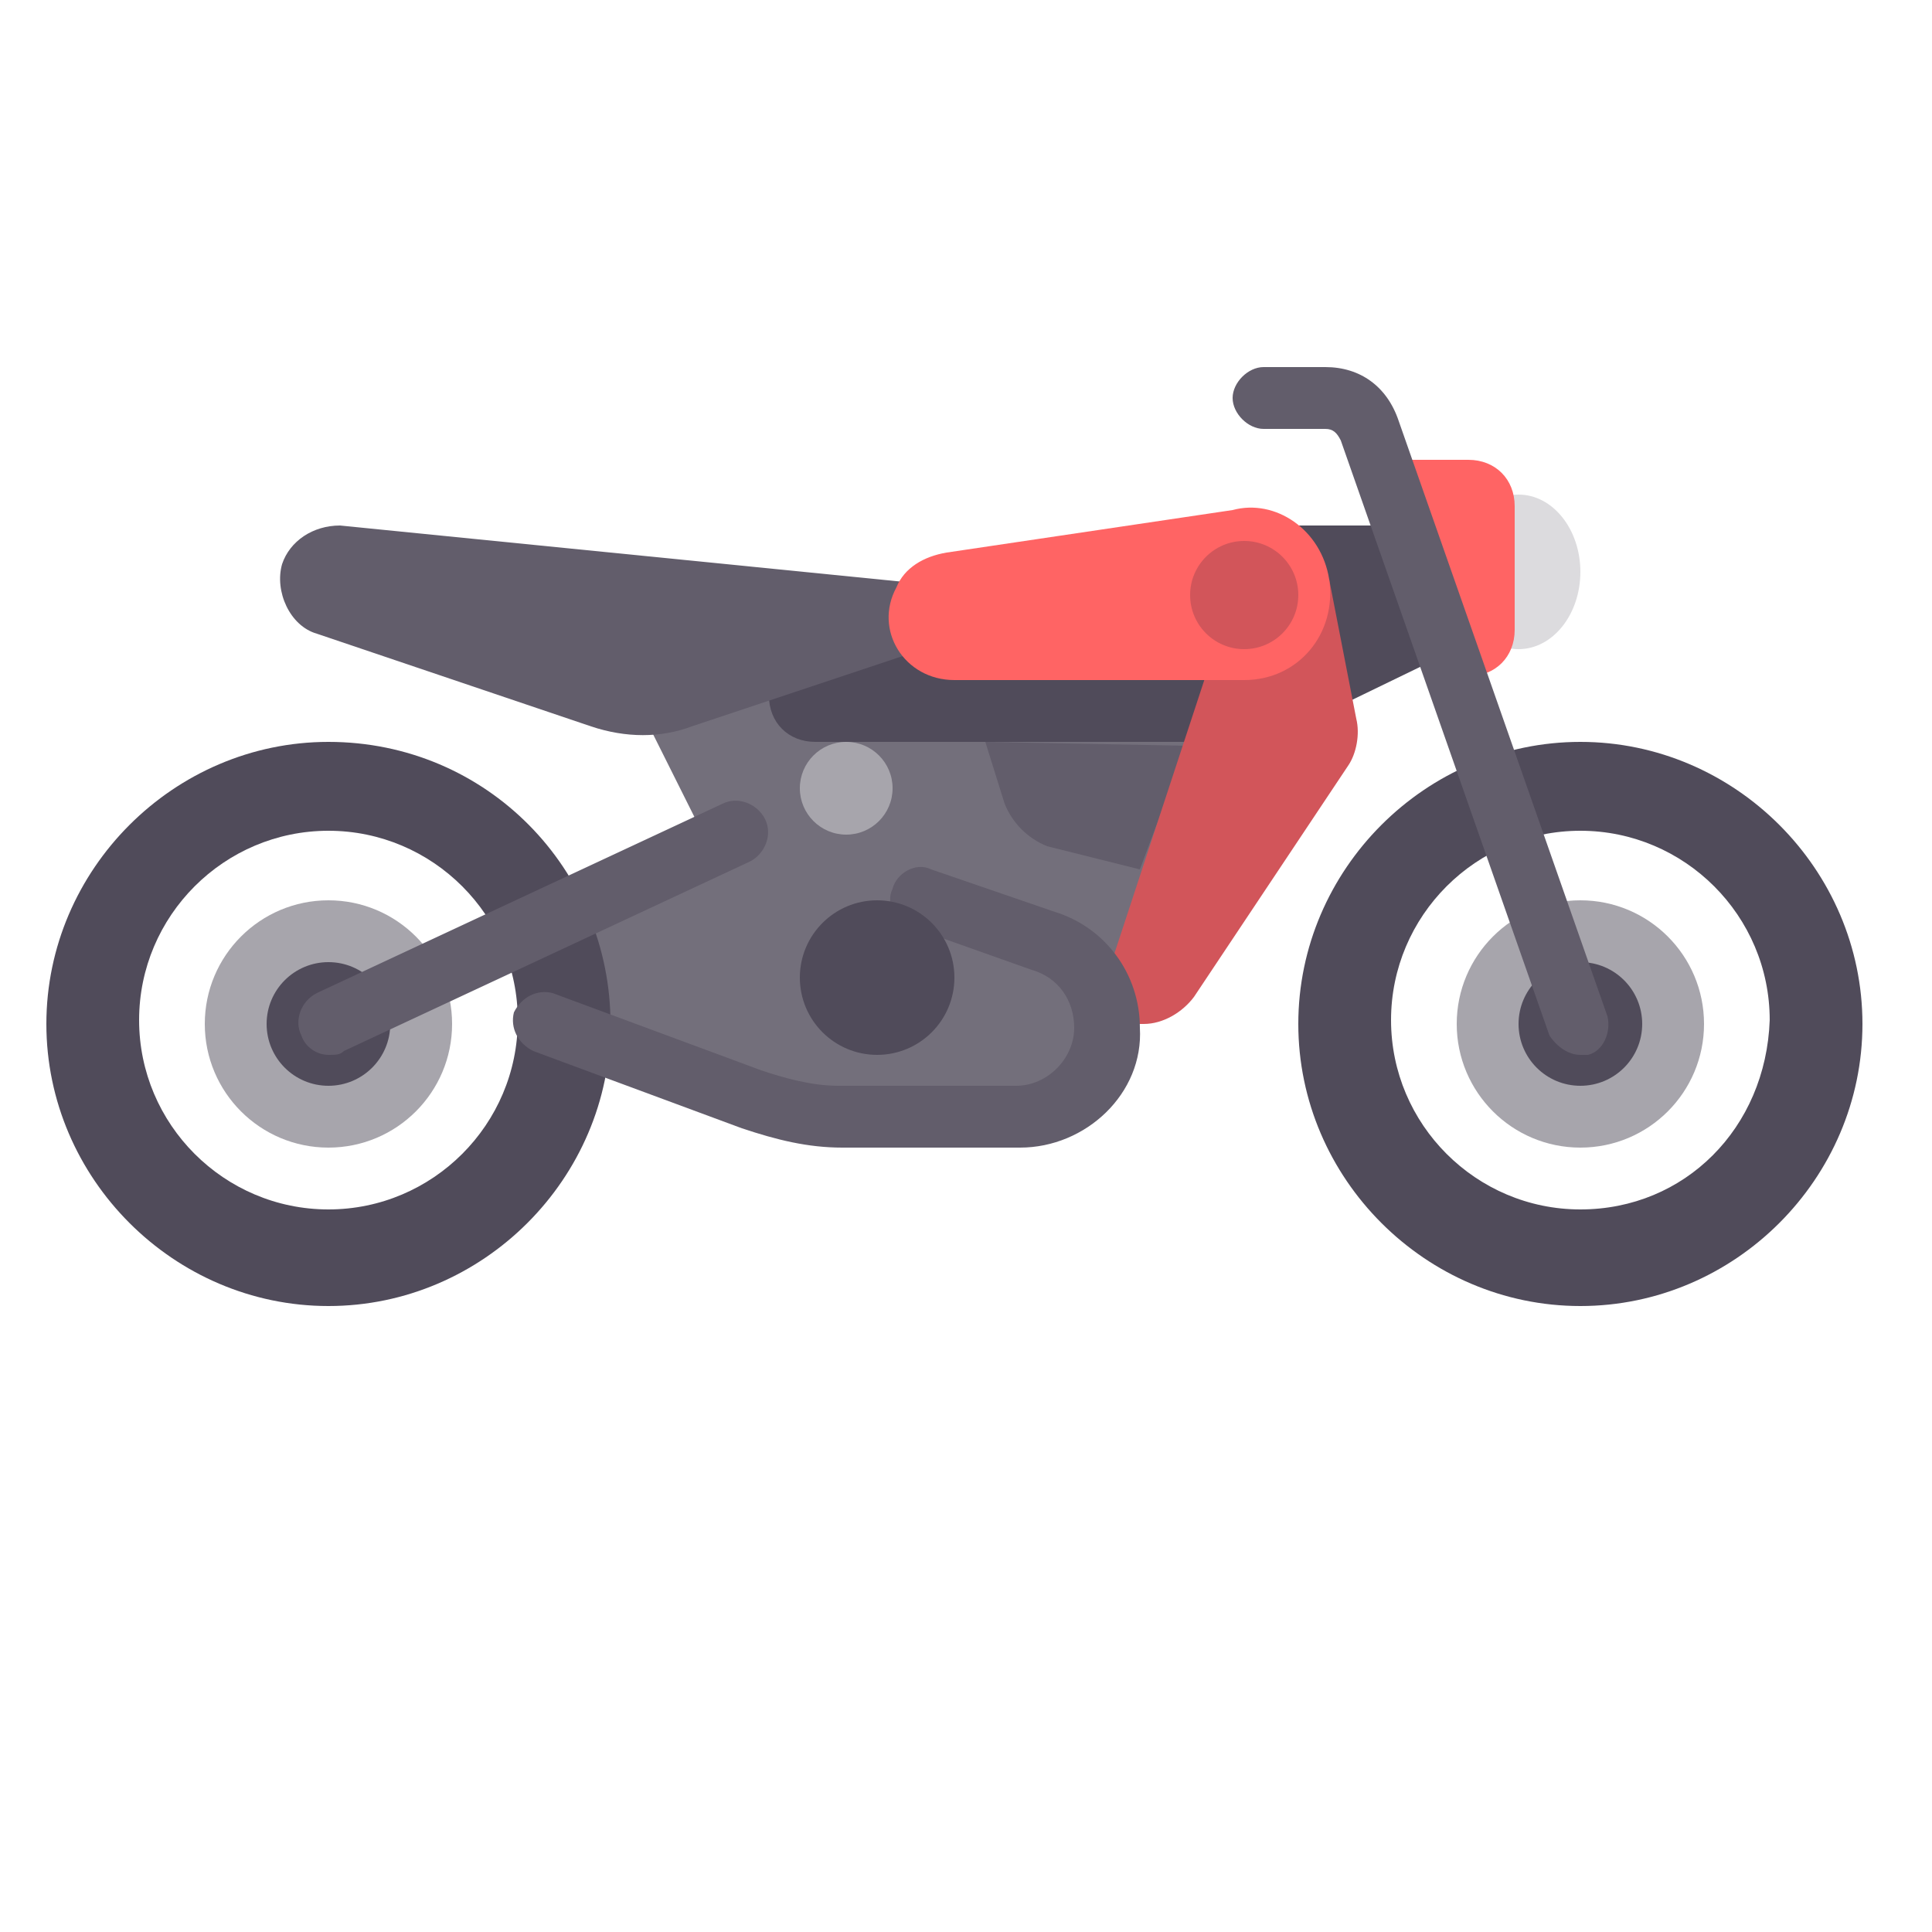 <?xml version="1.0" encoding="utf-8"?>
<!-- Generator: Adobe Illustrator 24.0.1, SVG Export Plug-In . SVG Version: 6.00 Build 0)  -->
<svg version="1.1" id="Layer_1" xmlns="http://www.w3.org/2000/svg" xmlns:xlink="http://www.w3.org/1999/xlink" x="0px" y="0px"
	 viewBox="0 0 50 50" style="enable-background:new 0 0 50 50;" xml:space="preserve">
<style type="text/css">
	.st0{fill:#504B5A;}
	.st1{fill:#DCDBDE;}
	.st2{fill:#FF6464;}
	.st3{fill:#736F7B;}
	.st4{fill:#625D6B;}
	.st5{fill:#D2555A;}
	.st6{fill:#A7A5AC;}
</style>
<polygon class="st0" points="37.7,16.8 34.4,18.4 32.8,13.6 36,13.6 "/>
<ellipse class="st1" cx="39.3" cy="14.8" rx="1.6" ry="2"/>
<path class="st2" d="M36,11.9h2c0.7,0,1.2,0.5,1.2,1.2v3.2c0,0.7-0.5,1.2-1.2,1.2h-0.4L36,11.9z"/>
<polygon class="st3" points="31.2,16.8 15.8,16.8 18.2,21.6 15,24.1 14.2,26.5 20.7,28.9 27.1,28.9 28.8,26.5 29.6,26.5 31.2,20.8 
	"/>
<path class="st0" d="M21.1,19.2h9.7c0.7,0,1.2-0.5,1.2-1.2l0,0c0-0.7-0.5-1.2-1.2-1.2h-9.7c-0.7,0-1.2,0.5-1.2,1.2l0,0
	C19.9,18.7,20.4,19.2,21.1,19.2z"/>
<path class="st4" d="M25.5,19.2l0.5,1.6c0.2,0.5,0.6,0.9,1.1,1.1l2.4,0.6l1.2-3.2L25.5,19.2L25.5,19.2z"/>
<path class="st5" d="M34.4,15l0.7,3.6c0.1,0.4,0,0.9-0.2,1.2l-4,6c-0.3,0.4-0.8,0.7-1.3,0.7l-0.8,0v-1.7l2.4-7.3L34.4,15z"/>
<path class="st0" d="M8.5,19.2c-4,0-7.3,3.3-7.3,7.3s3.3,7.3,7.3,7.3s7.3-3.3,7.3-7.3S12.6,19.2,8.5,19.2z M8.5,31.3
	c-2.7,0-4.9-2.2-4.9-4.9c0-2.7,2.2-4.9,4.9-4.9s4.9,2.2,4.9,4.9S11.2,31.3,8.5,31.3z"/>
<circle class="st6" cx="8.5" cy="26.5" r="3.2"/>
<g>
	<circle class="st0" cx="8.5" cy="26.5" r="1.6"/>
	<path class="st0" d="M40.9,19.2c-4,0-7.3,3.3-7.3,7.3s3.3,7.3,7.3,7.3s7.3-3.3,7.3-7.3S44.9,19.2,40.9,19.2z M40.9,31.3
		c-2.7,0-4.9-2.2-4.9-4.9c0-2.7,2.2-4.9,4.9-4.9c2.7,0,4.9,2.2,4.9,4.9C45.7,29.2,43.6,31.3,40.9,31.3z"/>
</g>
<circle class="st6" cx="40.9" cy="26.5" r="3.2"/>
<circle class="st0" cx="40.9" cy="26.5" r="1.6"/>
<g>
	<path class="st4" d="M40.9,27.3c-0.3,0-0.6-0.2-0.8-0.5l-5.4-15.4c-0.1-0.2-0.2-0.3-0.4-0.3h-1.6c-0.4,0-0.8-0.4-0.8-0.8
		s0.4-0.8,0.8-0.8h1.6c0.9,0,1.6,0.5,1.9,1.4l5.4,15.4c0.1,0.4-0.1,0.9-0.5,1C41.1,27.3,41,27.3,40.9,27.3z"/>
	<path class="st4" d="M8.5,27.3c-0.3,0-0.6-0.2-0.7-0.5c-0.2-0.4,0-0.9,0.4-1.1l10.5-4.9c0.4-0.2,0.9,0,1.1,0.4
		c0.2,0.4,0,0.9-0.4,1.1L8.9,27.2C8.8,27.3,8.7,27.3,8.5,27.3z"/>
	<path class="st4" d="M23.9,16.8l-6,2c-0.8,0.3-1.7,0.3-2.6,0l-7.1-2.4c-0.7-0.2-1.1-1.1-0.9-1.8l0,0c0.2-0.6,0.8-1,1.5-1l15,1.5
		L23.9,16.8L23.9,16.8z"/>
</g>
<path class="st2" d="M34.4,15L34.4,15c0.2,1.4-0.8,2.6-2.2,2.6h-7.5c-1.3,0-2.1-1.3-1.5-2.4l0,0c0.2-0.5,0.7-0.8,1.3-0.9l7.4-1.1
	C33,12.9,34.2,13.7,34.4,15z"/>
<path class="st4" d="M26.4,29.7h-4.6c-0.9,0-1.7-0.2-2.6-0.5l-5.4-2c-0.4-0.2-0.6-0.6-0.5-1c0.2-0.4,0.6-0.6,1-0.5l5.4,2
	c0.6,0.2,1.3,0.4,2,0.4h4.6c0.8,0,1.5-0.7,1.5-1.5c0-0.7-0.4-1.3-1.1-1.5L23.6,24c-0.4-0.1-0.7-0.6-0.5-1c0.1-0.4,0.6-0.7,1-0.5
	l3.2,1.1c1.3,0.4,2.2,1.6,2.2,3C29.6,28.3,28.1,29.7,26.4,29.7z"/>
<circle class="st0" cx="22.7" cy="25.3" r="2"/>
<circle class="st6" cx="21.9" cy="20.4" r="1.2"/>
<circle class="st5" cx="32.2" cy="15.4" r="1.4"/>
</svg>
